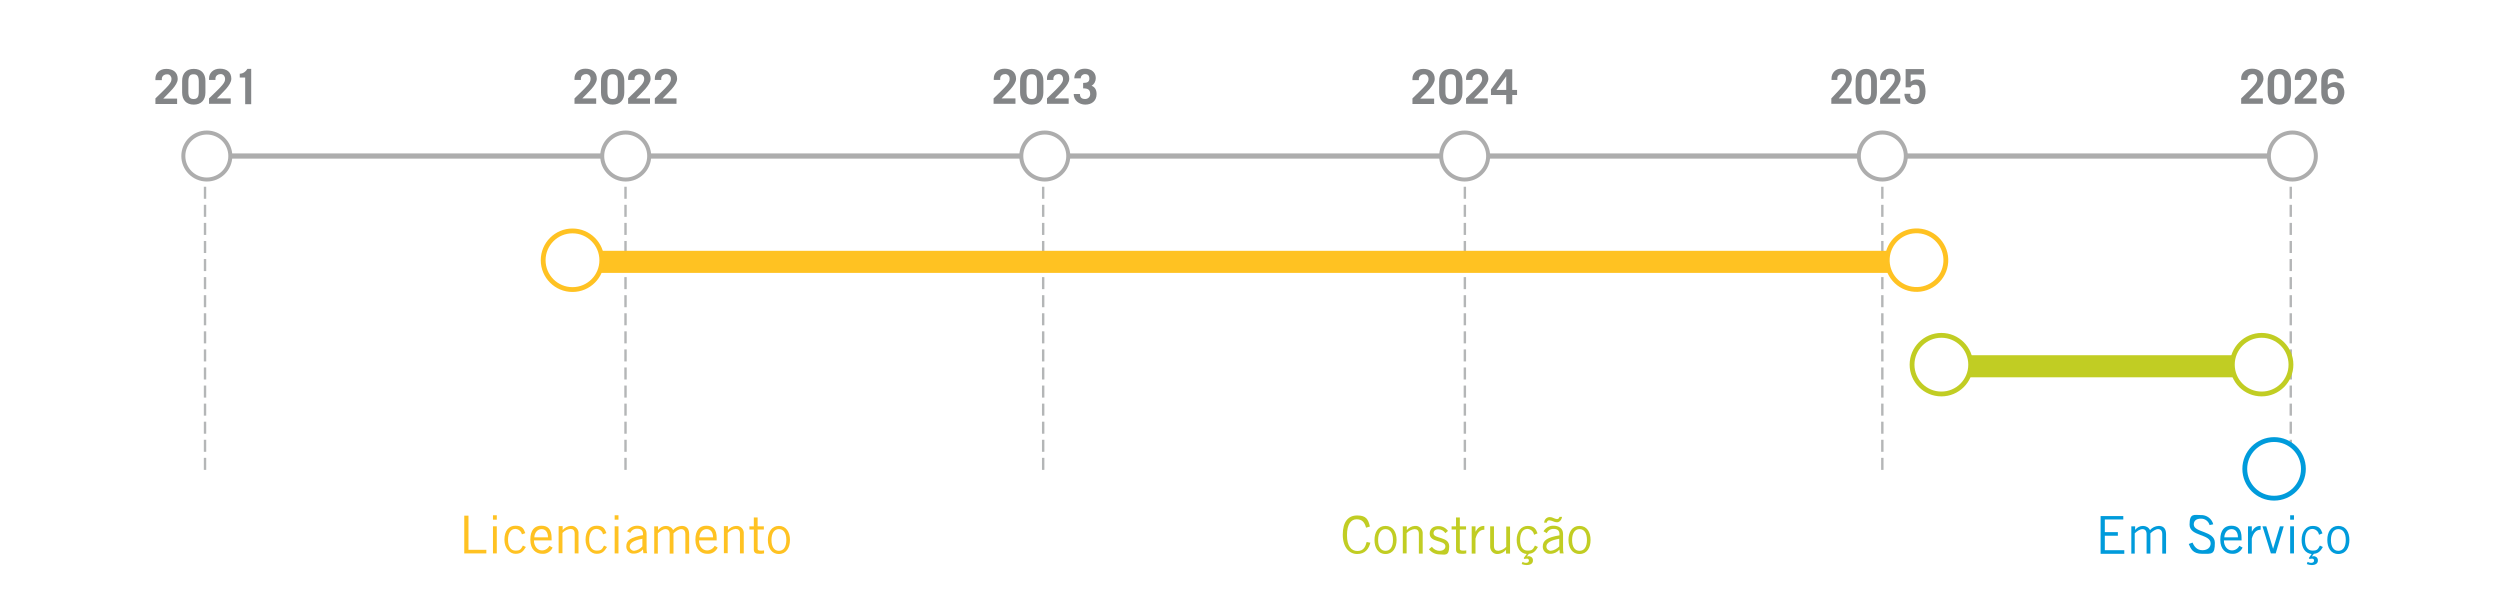 <?xml version="1.0" encoding="UTF-8"?>
<svg id="Layer_2" xmlns="http://www.w3.org/2000/svg" version="1.1" viewBox="0 0 1245 306">
  <!-- Generator: Adobe Illustrator 29.0.1, SVG Export Plug-In . SVG Version: 2.1.0 Build 192)  -->
  <defs>
    <style>
      .st0, .st1, .st2, .st3, .st4, .st5, .st6, .st7 {
        stroke-miterlimit: 10;
      }

      .st0, .st2 {
        stroke-width: 11px;
      }

      .st0, .st2, .st6, .st7 {
        fill: none;
      }

      .st0, .st5 {
        stroke: #ffc222;
      }

      .st1 {
        stroke-width: 2px;
      }

      .st1, .st8, .st3, .st4, .st5 {
        fill: #fff;
      }

      .st1, .st6 {
        stroke: #adadad;
      }

      .st2, .st3 {
        stroke: #c1cd23;
      }

      .st9 {
        fill: #838587;
      }

      .st10 {
        fill: #009bdb;
      }

      .st3, .st4, .st5 {
        stroke-width: 2.4px;
      }

      .st4 {
        stroke: #009bdb;
      }

      .st11 {
        fill: #ffc222;
      }

      .st6 {
        stroke-width: 2.6px;
      }

      .st7 {
        isolation: isolate;
        opacity: .6;
        stroke: #838587;
        stroke-dasharray: 6 3;
        stroke-width: 1.2px;
      }

      .st12 {
        fill: #c1cd23;
      }
    </style>
  </defs>
  <rect class="st8" width="1245" height="306"/>
  <g>
    <g>
      <path class="st9" d="M77.4,51.8v-2.8c6.9-6.6,8-7.8,8-9.7,0-1.2-.8-2.2-1.9-2.3h-.4c-1.2,0-2.3.7-2.5,2v.9h-3.2v-.8c0-2.5,2-4.8,5.4-4.8s5.7,1.7,5.7,5-4.7,7.1-7.2,9.8h6.9v2.7h-10.8Z"/>
      <path class="st9" d="M90.7,40.3c0-3.7,2.1-6,5.8-6s5.8,2.3,5.8,6v5.8c0,3.7-2.1,6-5.8,6s-5.8-2.3-5.8-6v-5.8ZM93.8,45.7c0,2.8.9,3.6,2.6,3.6s2.6-.8,2.6-3.6v-5.1c0-2.8-.9-3.6-2.6-3.6s-2.6.8-2.6,3.6v5.1Z"/>
      <path class="st9" d="M104.1,51.8v-2.8c6.9-6.6,8-7.8,8-9.7,0-1.2-.7-2.2-1.9-2.4h-.4c-1.2,0-2.3.7-2.5,2v.9h-3.2v-.8c0-2.5,2-4.8,5.4-4.8s5.7,1.7,5.7,5-4.7,7.1-7.2,9.8h6.9v2.7h-10.8Z"/>
      <path class="st9" d="M122.1,38.6h-2.7v-1.9c1.6,0,3-1,3.8-2.4h1.9v17.6h-3v-13.3Z"/>
    </g>
    <g>
      <path class="st9" d="M912,51.8v-2.8c6.3-6.6,7.3-7.8,7.3-9.7s-.7-2.4-2.1-2.4c-1.2,0-2.2.9-2.2,2v.9h-2.9v-.8c0-2.6,2-4.8,4.7-4.8h.2c3.1,0,5.2,1.7,5.2,5s-4.3,7.1-6.5,9.8h6.3v2.7h-10Z"/>
      <path class="st9" d="M924.1,40.3c0-3.7,1.9-6,5.3-6s5.3,2.3,5.3,6v5.8c0,3.7-1.9,6-5.3,6s-5.3-2.3-5.3-6v-5.8ZM927,45.7c0,2.8.8,3.6,2.4,3.6s2.4-.8,2.4-3.6v-5.1c0-2.8-.8-3.6-2.4-3.6s-2.4.8-2.4,3.6v5.1Z"/>
      <path class="st9" d="M936.3,51.8v-2.8c6.3-6.6,7.3-7.8,7.3-9.7s-.7-2.4-2.1-2.4c-1.2,0-2.2.8-2.3,2v.9h-2.9v-.8c0-2.6,2-4.8,4.7-4.8h.3c3.1,0,5.2,1.7,5.2,5s-4.3,7.1-6.5,9.8h6.3v2.7h-10Z"/>
      <path class="st9" d="M951.3,46.9c-.2,1.2.6,2.2,1.7,2.4h.5c1.9,0,2.5-1.3,2.5-3.8s-.7-3.3-2.3-3.3-1.8.5-2.3,1.3h-2.4v-9.1h9.1v2.7h-6.6v3.6c.8-.7,1.8-1.1,2.9-1.1,3.4,0,4.5,2.3,4.5,5.9s-1.5,6.4-5.3,6.4-5.2-2.6-5.2-5.2h2.9v.2Z"/>
    </g>
    <g>
      <path class="st9" d="M494.8,51.8v-2.8c6.9-6.6,8-7.8,8-9.7.1-1.2-.7-2.2-1.9-2.4h-.4c-1.2,0-2.3.7-2.4,2v.9h-3.2v-.8c0-2.5,2-4.8,5.4-4.8s5.7,1.7,5.7,5-4.7,7.1-7.2,9.8h6.9v2.7h-10.9Z"/>
      <path class="st9" d="M508,40.3c0-3.7,2.1-6,5.8-6s5.8,2.3,5.8,6v5.8c0,3.7-2.1,6-5.8,6s-5.8-2.3-5.8-6v-5.8ZM511.2,45.7c0,2.8.9,3.6,2.6,3.6s2.6-.8,2.6-3.6v-5.1c0-2.8-.9-3.6-2.6-3.6s-2.6.8-2.6,3.6v5.1Z"/>
      <path class="st9" d="M521.4,51.8v-2.8c6.9-6.6,8-7.8,8-9.7,0-1.2-.7-2.2-1.9-2.4h-.4c-1.2,0-2.3.7-2.5,2v.9h-3.2v-.8c0-2.5,2-4.8,5.4-4.8s5.7,1.7,5.7,5-4.7,7.1-7.2,9.8h6.9v2.7h-10.8Z"/>
      <path class="st9" d="M537.8,46.7c0,1.8.8,2.6,2.6,2.6,1.3,0,2.4-.9,2.5-2.2v-.4c0-2-1.1-2.7-3.5-2.7v-2.7c2.2,0,3.1-.6,3.1-2.2s-.9-2.2-2.1-2.2-2.2.9-2.2,2.1h-3.2c0-3.2,2.4-4.8,5.3-4.8s5.4,1.6,5.4,4.7c0,1.5-.7,3-2.1,3.8,1.8.7,2.5,2.2,2.5,4.2,0,3.4-2.5,5.2-5.6,5.2s-5.8-2.1-5.8-5.3h3.1Z"/>
    </g>
    <g>
      <path class="st9" d="M286.1,51.8v-2.8c6.9-6.6,8-7.8,8-9.7.1-1.2-.7-2.2-1.9-2.4h-.4c-1.2,0-2.3.7-2.5,2v.9h-3.2v-.8c0-2.5,2-4.8,5.4-4.8s5.7,1.7,5.7,5-4.7,7.1-7.2,9.8h6.9v2.7h-10.8Z"/>
      <path class="st9" d="M299.3,40.3c0-3.7,2.1-6,5.8-6s5.8,2.3,5.8,6v5.8c0,3.7-2.1,6-5.8,6s-5.8-2.3-5.8-6v-5.8ZM302.5,45.7c0,2.8.9,3.6,2.6,3.6s2.6-.8,2.6-3.6v-5.1c0-2.8-.9-3.6-2.6-3.6s-2.6.8-2.6,3.6v5.1Z"/>
      <path class="st9" d="M312.8,51.8v-2.8c6.9-6.6,8-7.8,8-9.7.1-1.2-.8-2.2-1.9-2.3h-.4c-1.2,0-2.3.7-2.5,1.9v.9h-3.2v-.8c0-2.5,2-4.8,5.4-4.8s5.8,1.7,5.8,5-4.7,7.1-7.2,9.8h6.9v2.7h-10.9Z"/>
      <path class="st9" d="M326.1,51.8v-2.8c6.9-6.6,8-7.8,8-9.7.1-1.2-.7-2.2-1.9-2.4h-.4c-1.2,0-2.3.7-2.5,2v.9h-3.2v-.8c0-2.5,2-4.8,5.4-4.8s5.7,1.7,5.7,5-4.7,7.1-7.2,9.8h6.9v2.7h-10.8Z"/>
    </g>
    <g>
      <path class="st9" d="M1116.1,51.8v-2.8c6.9-6.6,8-7.8,8-9.7,0-1.2-.7-2.2-1.9-2.4h-.4c-1.2,0-2.3.7-2.5,2v.9h-3.2v-.8c0-2.5,2-4.8,5.4-4.8s5.7,1.7,5.7,5-4.7,7.1-7.2,9.8h6.9v2.7h-10.8Z"/>
      <path class="st9" d="M1129.3,40.3c0-3.7,2.1-6,5.8-6s5.8,2.3,5.8,6v5.8c0,3.7-2.1,6-5.8,6s-5.8-2.3-5.8-6v-5.8ZM1132.5,45.7c0,2.8.9,3.6,2.6,3.6s2.6-.8,2.6-3.6v-5.1c0-2.8-.9-3.6-2.6-3.6s-2.6.8-2.6,3.6v5.1Z"/>
      <path class="st9" d="M1142.8,51.8v-2.8c6.9-6.6,8-7.8,8-9.7,0-1.2-.7-2.2-1.9-2.4h-.4c-1.2,0-2.3.7-2.5,2v.9h-3.2v-.8c0-2.5,2-4.8,5.4-4.8s5.7,1.7,5.7,5-4.7,7.1-7.2,9.8h6.9v2.7h-10.8Z"/>
      <path class="st9" d="M1164,39c0-1.1-1-2-2.2-2-1.8,0-2.6.8-2.6,3.6v1.6c1.1-.8,2.4-1.3,3.7-1.3,3,0,4.6,2.4,4.6,5.1s-1.7,6-5.7,6-5.8-2.3-5.8-6v-5.8c0-3.7,2.1-6,5.8-6s5.1,1.7,5.4,4.8h-3.2ZM1159.2,45.7c0,2.8.9,3.6,2.6,3.6s2.5-1.2,2.5-3.2-1-2.8-2.5-2.8c-1,0-2,.6-2.6,1.4v1Z"/>
    </g>
    <g>
      <path class="st9" d="M703.4,51.8v-2.8c6.9-6.6,8-7.8,8-9.7,0-1.2-.8-2.2-1.9-2.3h-.4c-1.2,0-2.3.7-2.5,2v.9h-3.2v-.8c0-2.5,2-4.8,5.4-4.8s5.7,1.7,5.7,5-4.7,7.1-7.2,9.8h6.9v2.7h-10.8Z"/>
      <path class="st9" d="M716.7,40.3c0-3.7,2.1-6,5.8-6s5.8,2.3,5.8,6v5.8c0,3.7-2.1,6-5.8,6s-5.8-2.3-5.8-6v-5.8ZM719.8,45.7c0,2.8.9,3.6,2.7,3.6s2.6-.8,2.6-3.6v-5.1c0-2.8-.9-3.6-2.6-3.6s-2.7.8-2.7,3.6v5.1Z"/>
      <path class="st9" d="M730.1,51.8v-2.8c6.9-6.6,8-7.8,8-9.7,0-1.2-.7-2.2-1.9-2.4h-.4c-1.2,0-2.3.7-2.5,2v.9h-3.2v-.8c0-2.5,2-4.8,5.4-4.8s5.7,1.7,5.7,5-4.7,7.1-7.2,9.8h6.9v2.7h-10.8Z"/>
      <path class="st9" d="M749.8,34.5h3.3v10.3h2.4v2.5h-2.4v4.6h-3v-4.6h-7.6v-2.8l7.3-10ZM750.1,44.8v-6.8h0l-4.9,6.8h4.9Z"/>
    </g>
    <line class="st6" x1="103" y1="77.7" x2="1141.6" y2="77.7"/>
    <line class="st7" x1="102.1" y1="234" x2="102.1" y2="77.7"/>
    <line class="st7" x1="519.5" y1="234" x2="519.5" y2="77.5"/>
    <line class="st7" x1="311.5" y1="234" x2="311.5" y2="77.5"/>
    <line class="st7" x1="729.5" y1="234" x2="729.5" y2="77.5"/>
    <line class="st7" x1="937.4" y1="234" x2="937.4" y2="77.7"/>
    <line class="st7" x1="1140.8" y1="234" x2="1140.8" y2="77.7"/>
    <circle class="st1" cx="103" cy="77.7" r="11.7"/>
    <circle class="st1" cx="937.4" cy="77.7" r="11.7"/>
    <circle class="st1" cx="520.3" cy="77.7" r="11.7"/>
    <circle class="st1" cx="311.6" cy="77.7" r="11.7"/>
    <circle class="st1" cx="1141.6" cy="77.7" r="11.7"/>
    <circle class="st1" cx="729.4" cy="77.7" r="11.7"/>
  </g>
  <line class="st2" x1="966.2" y1="182.4" x2="1126.3" y2="182.4"/>
  <line class="st0" x1="284.2" y1="130.4" x2="955.4" y2="130.4"/>
  <circle class="st5" cx="285.1" cy="129.6" r="14.6"/>
  <circle class="st5" cx="954.7" cy="129.6" r="14.6" transform="translate(763.5 1073.9) rotate(-86.3)"/>
  <circle class="st3" cx="966.8" cy="181.6" r="14.6"/>
  <circle class="st3" cx="1126.3" cy="181.6" r="14.6"/>
  <circle class="st4" cx="1132.5" cy="233.5" r="14.6"/>
  <path class="st11" d="M231.2,275.6v-18.8h2.1v17h8.9v1.8h-11Z"/>
  <path class="st11" d="M247.4,256.6v2.2h-1.9v-2.2h1.9ZM245.5,262.1h1.9v13.5h-1.9v-13.5Z"/>
  <path class="st11" d="M259.9,266.1c-.3-1.5-1.6-2.6-3.2-2.7-2.3,0-3.7,2-3.7,5.4s1.4,5.4,3.7,5.4,2.7-.6,3.7-2.5l1.5.7c-1.4,2.3-2.5,3.4-5.2,3.4s-5.5-2.6-5.5-7,2.1-7,5.5-7,4.1,1.5,4.9,3.7l-1.7.6Z"/>
  <path class="st11" d="M275.2,272.7c-.9,2-3,3.3-5.2,3.1-3,0-5.9-2.1-5.9-7s2.2-7,5.5-7,5.1,1.8,5.1,6.1v1.2h-8.8c0,3,1.8,5,4,5,1.6,0,3-.9,3.7-2.3l1.4.8ZM272.9,267.6c0-2.5-1.2-4.1-3.2-4.1s-3.5,1.7-3.6,4.1h6.9Z"/>
  <path class="st11" d="M280.2,262.1v1.9h0c1-1.2,2.4-2,4-2.1,2-.2,3.7,1.3,3.9,3.2,0,.2,0,.5,0,.7v9.8h-1.9v-9.8c0-1.8-.9-2.4-2.2-2.4-1.5.2-2.9.9-3.9,2v10.1h-1.9v-13.5h1.9Z"/>
  <path class="st11" d="M300.3,266.1c-.3-1.5-1.6-2.6-3.2-2.7-2.3,0-3.7,2-3.7,5.4s1.4,5.4,3.7,5.4,2.7-.6,3.7-2.5l1.5.7c-1.4,2.3-2.5,3.4-5.2,3.4s-5.5-2.6-5.5-7,2.1-7,5.5-7,4.1,1.5,4.9,3.7l-1.7.6Z"/>
  <path class="st11" d="M308,256.6v2.2h-1.9v-2.2h1.9ZM306.1,262.1h1.9v13.5h-1.9v-13.5Z"/>
  <path class="st11" d="M312.2,264.7c1-1.8,3-2.9,5.1-2.9,2.3,0,4.7,1.1,4.7,4v6.8c0,1,0,2,.3,2.9h-1.9l-.2-1.9c-1.1,1.3-2.7,2.1-4.5,2.1-2,.2-3.7-1.3-3.8-3.3,0,0,0,0,0,0,0-.1,0-.3,0-.4,0-3,2.3-4.4,8.3-5.5v-.7c0-1.8-1.2-2.5-2.8-2.5-1.5-.1-2.9.7-3.5,2.1l-1.7-.9ZM320,268.3c-4.3.8-6.4,2-6.4,3.9,0,1.2,1.1,2.1,2.2,2.1,1.6-.2,3.1-1,4.1-2.2v-3.7Z"/>
  <path class="st11" d="M325.8,275.6v-13.5h1.9v1.8h.1c1-1.3,2.4-2,3.9-2,1.5,0,2.9.8,3.5,2.1,1.1-1.3,2.6-2,4.3-2.1,1.8,0,3.7.8,3.7,4.1v9.7h-1.9v-9.7c0-1.8-.9-2.5-2.1-2.5s-2.8,1.1-3.8,2.1v10.1h-1.9v-9.7c0-1.8-.9-2.5-2.1-2.5s-2.8,1.1-3.8,2.1v10.1h-1.9Z"/>
  <path class="st11" d="M357.4,272.7c-.9,2-3,3.3-5.2,3.1-3,0-5.9-2.1-5.9-7s2.2-7,5.5-7,5.1,1.8,5.1,6.1v1.2h-8.8c0,3,1.8,5,4,5,1.6,0,3.1-.9,3.8-2.3l1.4.8ZM355.1,267.6c0-2.5-1.2-4.1-3.2-4.1s-3.5,1.7-3.6,4.1h6.9Z"/>
  <path class="st11" d="M362.5,262.1v1.9h0c1-1.2,2.4-2,4-2.1,2-.2,3.7,1.3,3.9,3.2,0,.2,0,.5,0,.7v9.8h-1.9v-9.8c0-1.8-.9-2.4-2.2-2.4-1.5.2-2.9.9-3.9,2v10.1h-1.9v-13.5h1.9Z"/>
  <path class="st11" d="M375.4,262.1v-4.4h1.9v4.4h3.1v1.6h-3.1v9.6c0,.6.4.9,1.5.9.6,0,1.1,0,1.7-.1v1.5c-.7.2-1.4.2-2.2.2-2,0-2.9-.5-2.9-2.2v-9.9h-2.2v-1.6h2.2Z"/>
  <path class="st11" d="M387.9,275.9c-3.7,0-5.5-3.1-5.5-7s1.9-7,5.5-7,5.5,3.1,5.5,7-1.9,7-5.5,7ZM387.9,263.5c-2.2,0-3.7,1.9-3.7,5.4s1.4,5.4,3.7,5.4,3.7-1.9,3.7-5.4-1.4-5.4-3.7-5.4Z"/>
  <path class="st12" d="M682.5,270c-.8,3.5-2.8,5.9-6.6,5.9s-7.2-3.1-7.2-9.6,2.7-9.6,7.2-9.6,5.5,2,6.3,5.5l-1.9.6c-.7-2.6-1.9-4.2-4.7-4.2s-4.8,2.5-4.8,7.9,2.1,7.9,5.2,7.9,4-2.2,4.6-4.5l1.9.4Z"/>
  <path class="st12" d="M690,275.9c-3.7,0-5.5-3.1-5.5-7s1.8-7,5.5-7,5.5,3.1,5.5,7-1.9,7-5.5,7ZM690,263.5c-2.2,0-3.7,1.9-3.7,5.4s1.4,5.4,3.7,5.4,3.7-1.9,3.7-5.4-1.5-5.4-3.7-5.4Z"/>
  <path class="st12" d="M700.6,262.1v1.9h0c1-1.2,2.4-2,4-2.1,2-.2,3.7,1.3,3.9,3.3,0,0,0,0,0,0,0,.2,0,.5,0,.7v9.8h-1.9v-9.8c0-1.8-.9-2.4-2.2-2.4-1.5.2-2.9.9-3.9,2v10.1h-1.9v-13.5h1.9Z"/>
  <path class="st12" d="M713,272.2c.9,1.3,2.3,2.1,3.9,2.1,2,0,2.9-1.1,2.9-2.2,0-3.4-8-1.6-7.8-6.5,0-2.3,1.9-3.7,4.5-3.6,1.8,0,3.5.9,4.6,2.4l-1.3,1.1c-.8-1.2-2.1-1.9-3.5-1.9-1.6,0-2.4.8-2.4,2,0,2.9,7.8,1.4,7.8,6.5s-2.3,4-4.7,4c-2.1,0-4.1-.9-5.4-2.6l1.5-1.2Z"/>
  <path class="st12" d="M725.1,262.1v-4.4h1.9v4.4h3.1v1.6h-3.1v9.6c0,.6.4.9,1.5.9.6,0,1.1,0,1.7-.1v1.5c-.7.2-1.4.2-2.2.2-2,0-2.9-.5-2.9-2.2v-9.9h-2.2v-1.6h2.2Z"/>
  <path class="st12" d="M732.9,262.1h1.9v2.7h0c1-1.8,2.2-2.9,4.4-2.9v1.9c-2.3,0-3.6,1.6-4.4,4.4v7.5h-1.9v-13.5Z"/>
  <path class="st12" d="M750,275.6v-1.8h0c-1,1.2-2.4,2-4,2.1-2,.2-3.7-1.3-3.9-3.3,0-.2,0-.5,0-.7v-9.8h1.9v9.8c0,1.8.9,2.4,2.2,2.4,1.5-.2,2.9-.9,3.9-2v-10.1h1.9v13.5h-1.9Z"/>
  <path class="st12" d="M763.9,266.1c-.3-1.5-1.6-2.6-3.2-2.7-2.3,0-3.7,2-3.7,5.4s1.3,5.4,3.7,5.4,2.7-.6,3.7-2.5l1.5.7c-1.2,2.1-2.3,3.2-4.5,3.4l-1,1.3h0c.3,0,.5-.1.8-.1,1.1-.1,2.1.7,2.2,1.8,0,.1,0,.3,0,.4,0,1.4-1.2,2.2-3.2,2.2-.8,0-1.7-.2-2.4-.5l.4-1.1c.5.3,1.1.5,1.7.5.9,0,1.5-.4,1.5-1.1s-.4-1-1-1h0c-.4,0-.8,0-1.2.2l-.4-.5,1.5-2c-3.1-.3-5-2.9-5-7s2.2-7,5.5-7,4.1,1.6,4.9,3.7l-1.7.7Z"/>
  <path class="st12" d="M768.6,264.7c1-1.8,3-3,5.1-2.9,2.3,0,4.7,1.1,4.7,4.1v6.8c0,1,0,2,.3,2.9h-1.9l-.2-1.9c-1.1,1.3-2.7,2.1-4.5,2.1-2,.2-3.7-1.3-3.8-3.3,0,0,0,0,0,0,0-.1,0-.3,0-.4,0-3,2.3-4.5,8.3-5.5v-.7c0-1.8-1.2-2.5-2.8-2.5-1.5-.1-2.9.7-3.5,2.1l-1.6-.9ZM777.9,257.3c-.1,1.3-1.1,2.8-2.5,2.8-.7,0-1.4-.2-2-.5-.6-.3-1.3-.4-2-.5-.6.1-1.1.6-1.1,1.2h-1.3c0-1.5,1.2-2.8,2.8-2.8h0c.7,0,1.3.2,1.9.5.5.3,1.1.4,1.7.5.6,0,1.2-.5,1.2-1.1h1.3ZM776.5,268.3c-4.3.8-6.4,2-6.4,3.9,0,1.2,1.1,2.1,2.2,2.1,1.6-.2,3.1-1,4.2-2.2v-3.7Z"/>
  <path class="st12" d="M786.6,275.9c-3.7,0-5.5-3.1-5.5-7s1.8-7,5.5-7,5.5,3.1,5.5,7-1.8,7-5.5,7ZM786.6,263.5c-2.2,0-3.7,1.9-3.7,5.4s1.4,5.4,3.7,5.4,3.7-1.9,3.7-5.4-1.4-5.4-3.7-5.4Z"/>
  <path class="st10" d="M1057.4,256.9v1.8h-9.2v6.3h6.5v1.8h-6.5v7.2h9.7v1.8h-11.8v-18.8h11.3Z"/>
  <path class="st10" d="M1061.4,275.6v-13.5h1.9v1.8h0c1-1.3,2.4-2,3.9-2,1.5,0,2.9.8,3.5,2.1,1.1-1.3,2.6-2,4.3-2.1,1.8,0,3.7.8,3.7,4.1v9.7h-1.9v-9.7c0-1.8-.9-2.5-2.1-2.5s-2.8,1.1-3.8,2.1v10.1h-1.9v-9.7c0-1.8-.9-2.5-2.1-2.5s-2.8,1.1-3.8,2.1v10.1h-1.9Z"/>
  <path class="st10" d="M1100.4,261.6c-.5-2-2.3-3.4-4.4-3.3-2.2,0-3.5,1-3.5,2.9,0,4.1,10.5,3.1,10.5,9.1s-1.5,5.5-6.3,5.5-5.7-2.6-6.7-4.9l1.9-.7c.8,2,2.2,3.8,4.9,3.8s4.1-1.5,4.1-3.4c0-4.8-10.5-3.4-10.5-9.3s2.3-4.8,5.6-4.8c2.9-.1,5.5,1.8,6.2,4.6l-1.9.4Z"/>
  <path class="st10" d="M1116.8,272.7c-.9,2-3,3.3-5.2,3.1-3,0-5.9-2.1-5.9-7s2.2-7,5.5-7,5.1,1.8,5.1,6.1v1.2h-8.8c0,3,1.8,5,4,5,1.6,0,3-.9,3.7-2.3l1.4.8ZM1114.5,267.6c0-2.5-1.2-4.1-3.2-4.1s-3.5,1.7-3.6,4.1h6.9Z"/>
  <path class="st10" d="M1119.5,262.1h1.9v2.7h0c1-1.8,2.2-2.9,4.4-2.9v1.9c-2.3,0-3.6,1.6-4.4,4.4v7.5h-1.9v-13.5Z"/>
  <path class="st10" d="M1133.4,275.6h-2.5l-4.2-13.5h1.9l3.4,11.2h0l3.4-11.2h1.9l-4,13.5Z"/>
  <path class="st10" d="M1142.4,256.6v2.2h-1.9v-2.2h1.9ZM1140.5,262.1h1.9v13.5h-1.9v-13.5Z"/>
  <path class="st10" d="M1154.8,266.1c-.3-1.5-1.6-2.6-3.2-2.7-2.3,0-3.7,2-3.7,5.4s1.3,5.4,3.7,5.4,2.7-.6,3.7-2.5l1.5.7c-1.2,2.1-2.3,3.2-4.5,3.4l-1,1.3h0c.3,0,.5-.1.8-.1,1.1-.1,2.1.7,2.2,1.8,0,.1,0,.3,0,.4,0,1.4-1.2,2.2-3.1,2.2-.8,0-1.7-.2-2.4-.5l.4-1.1c.5.3,1.1.5,1.7.5.9,0,1.5-.4,1.5-1.1s-.4-1-1-1h0c-.4,0-.8,0-1.2.2l-.4-.5,1.4-2c-3.1-.3-5-2.9-5-7s2.2-7,5.5-7,4.1,1.5,4.9,3.7l-1.7.7Z"/>
  <path class="st10" d="M1164.5,275.9c-3.7,0-5.5-3.1-5.5-7s1.8-7,5.5-7,5.5,3.1,5.5,7-1.8,7-5.5,7ZM1164.5,263.5c-2.2,0-3.7,1.9-3.7,5.4s1.4,5.4,3.7,5.4,3.7-1.9,3.7-5.4-1.4-5.4-3.7-5.4Z"/>
</svg>